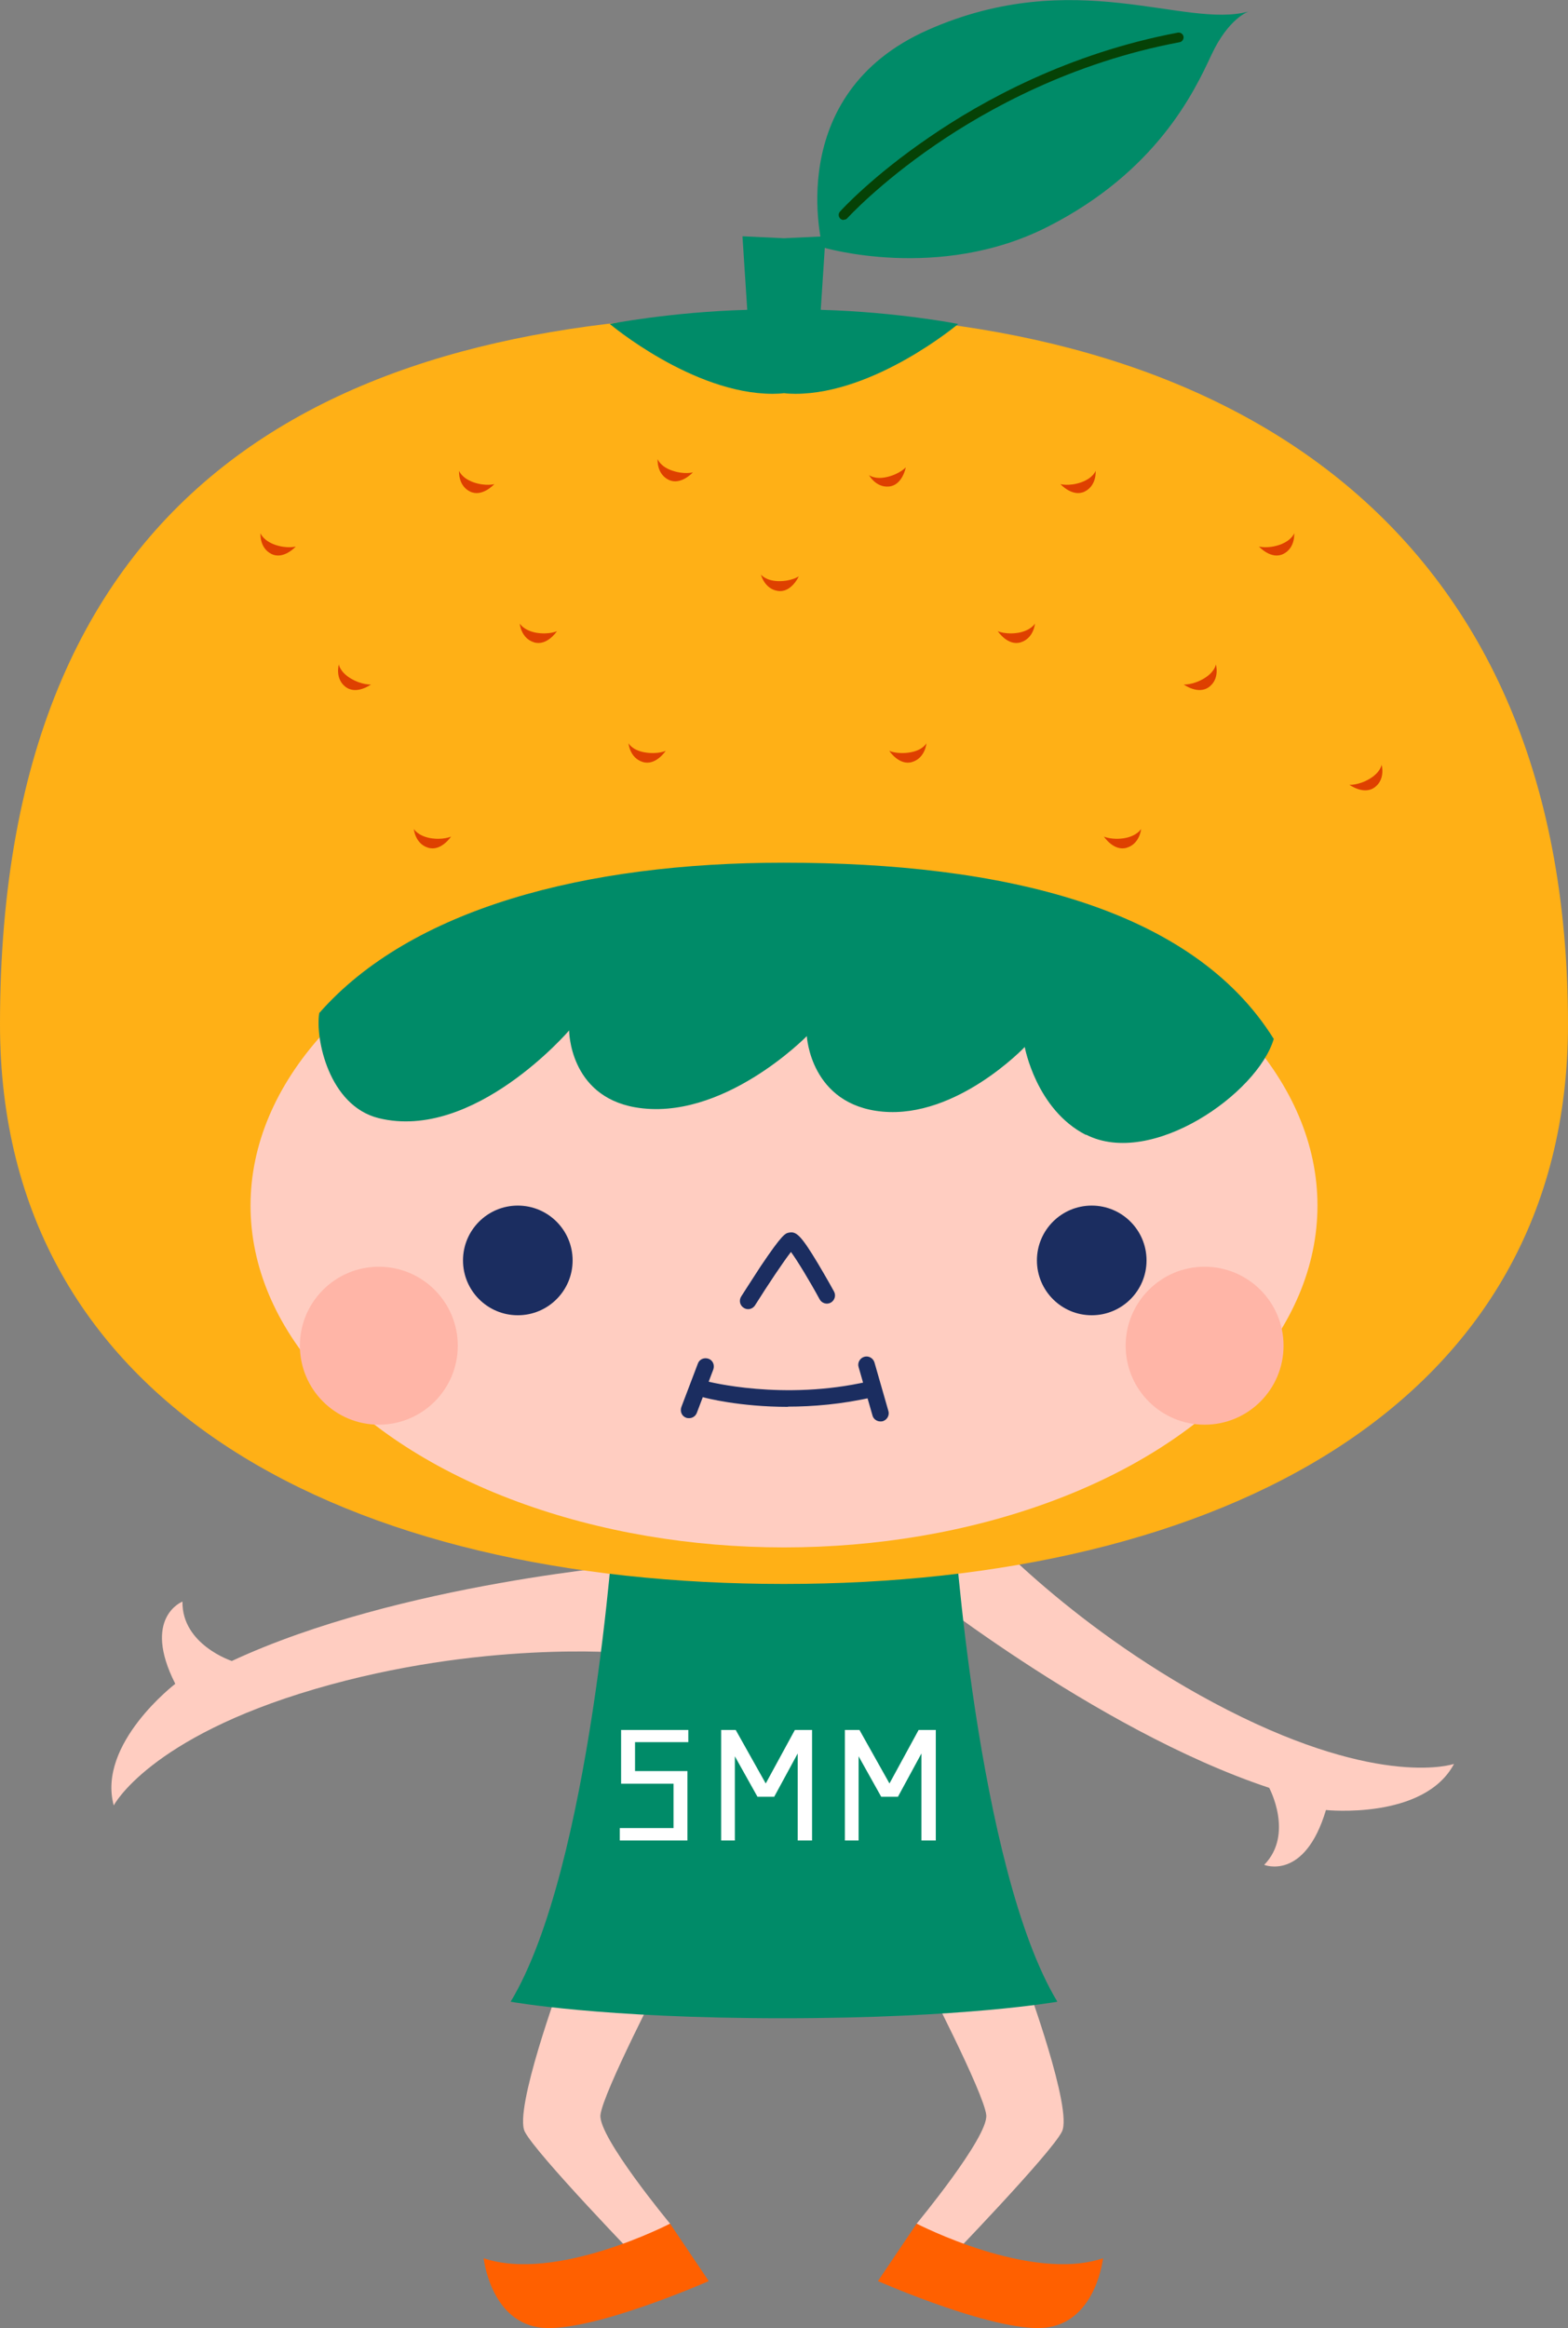 <?xml version="1.0" encoding="UTF-8"?><svg id="_レイヤー_2" xmlns="http://www.w3.org/2000/svg" viewBox="0 0 72.1 107"><rect x="0" y="0" width="72.1" height="107" fill="#808080" stroke="none"/><defs><style>.cls-1{fill:#fff;}.cls-2{fill:#ffcdc1;}.cls-3{fill:#ffb5a7;}.cls-4{fill:#1b2d60;}.cls-5{fill:#ff6000;}.cls-6{fill:#ffb016;}.cls-7{fill:#de4000;}.cls-8{fill:#064206;}.cls-9{fill:#008b68;}</style></defs><g id="_デザイン"><g><g><path class="cls-2" d="m25.77,91.12s-2.15,5.84-1.64,6.85c.5,1.01,5.37,6.04,5.37,6.04l1.31-1.81s-3.3-3.98-3.2-4.99c.1-1.01,2.9-6.4,2.9-6.4l-4.73.3Z"/><path class="cls-5" d="m30.81,102.2s-5.24,2.72-8.57,1.59c0,0,.3,2.8,2.49,3.17,2.19.38,7.86-2.12,7.86-2.12l-1.78-2.64Z"/><path class="cls-2" d="m47.19,91.12s2.15,5.84,1.64,6.85c-.5,1.01-5.37,6.04-5.37,6.04l-1.31-1.81s3.3-3.98,3.2-4.99c-.1-1.01-2.9-6.4-2.9-6.4l4.73.3Z"/><path class="cls-5" d="m42.15,102.2s5.24,2.72,8.57,1.59c0,0-.3,2.8-2.49,3.17-2.19.38-7.86-2.12-7.86-2.12l1.78-2.64Z"/><g><path class="cls-2" d="m29.47,71.88s-11.1.87-18.81,4.46c0,0-2.3-.75-2.27-2.73,0,0-1.88.73-.33,3.78,0,0-3.6,2.75-2.83,5.59,0,0,1.61-3.11,9.25-5.35,7.64-2.24,14.18-1.66,14.18-1.66l.81-4.08Z"/><path class="cls-2" d="m41.63,72.49s8.66,7,16.73,9.68c0,0,1.15,2.13-.23,3.54,0,0,1.86.76,2.84-2.52,0,0,4.51.47,5.89-2.12,0,0-3.3,1.15-10.4-2.47-7.09-3.62-11.44-8.53-11.44-8.53l-3.39,2.41Z"/></g><path class="cls-9" d="m48.62,92c-3.7-6.12-4.76-22.06-4.76-22.06h-15.62s-1.06,15.94-4.76,22.06c0,0,4.13.76,12.51.76s12.63-.76,12.63-.76Z"/><path class="cls-6" d="m72.1,47.08c0,17.54-16.14,25.72-36.05,25.72S0,64.75,0,47.08C0,21.63,16.14,14.43,36.05,14.43s36.05,9.29,36.05,32.65Z"/><ellipse class="cls-2" cx="36.05" cy="55.41" rx="24.53" ry="15.71"/><circle class="cls-3" cx="17.42" cy="61.85" r="3.63"/><circle class="cls-3" cx="55.39" cy="61.85" r="3.63"/><circle class="cls-4" cx="50.2" cy="57.93" r="2.52"/><circle class="cls-4" cx="23.81" cy="57.93" r="2.52"/><path class="cls-4" d="m34.4,60.17c-.07,0-.14-.02-.2-.06-.18-.11-.23-.34-.12-.52,0,0,.44-.69.89-1.38,1.01-1.5,1.14-1.53,1.32-1.56.32-.06.54.12,1.32,1.42.38.64.74,1.28.74,1.29.1.18.03.41-.15.51-.18.1-.41.03-.51-.15-.45-.83-1.02-1.77-1.32-2.18-.35.45-1.06,1.51-1.65,2.45-.07.11-.19.18-.32.18Z"/><path class="cls-9" d="m44.06,14.89s-2.77-.55-6.32-.65l.22-3.38-1.91.09-1.91-.09.22,3.38c-3.54.1-6.32.65-6.32.65,0,0,3.81,3.21,7.49,3.21.19,0,.37-.01.52-.03.15.02.33.03.52.03,3.67,0,7.49-3.21,7.49-3.21Z"/><path class="cls-9" d="m37.83,11.38s-1.91-7.03,4.85-10.01c6.76-2.98,11.79-.03,14.73-.84,0,0-.92.3-1.71,2-.79,1.7-2.52,5.35-7.52,7.89-5.01,2.55-10.34.95-10.34.95Z"/><path class="cls-4" d="m36.24,64.66c-2.24,0-3.8-.41-3.9-.44-.2-.05-.32-.26-.27-.46.05-.2.26-.32.46-.27h0s3.48.91,7.41,0c.2-.05.41.08.45.28.05.2-.08.41-.28.45-1.4.32-2.73.43-3.88.43Z"/><path class="cls-4" d="m40.48,65.33c-.16,0-.32-.11-.36-.27l-.64-2.23c-.06-.2.06-.41.26-.47.2-.06.41.06.47.26l.64,2.23c.06.2-.06.41-.26.47-.03.01-.07.01-.1.01Z"/><path class="cls-4" d="m31.68,65.18s-.09,0-.13-.02c-.2-.07-.29-.29-.22-.49l.76-2c.07-.2.29-.29.49-.22.2.07.29.29.22.49l-.76,2c-.06.15-.2.24-.35.24Z"/><path class="cls-7" d="m21.11,21.64s-.06.67.5.95c.56.28,1.12-.34,1.12-.34,0,0-.39.11-.95-.08-.56-.2-.67-.53-.67-.53Z"/><path class="cls-7" d="m23.9,28.66s.05.67.65.86c.6.19,1.06-.51,1.06-.51,0,0-.37.17-.96.07-.58-.11-.75-.42-.75-.42Z"/><path class="cls-7" d="m19.03,38.1s.05.67.65.86,1.06-.51,1.06-.51c0,0-.37.17-.96.07-.58-.11-.75-.42-.75-.42Z"/><path class="cls-7" d="m28.9,34.16s.05.67.65.86,1.06-.51,1.06-.51c0,0-.37.17-.96.07s-.75-.42-.75-.42Z"/><path class="cls-7" d="m34.99,26.41s.16.66.78.75c.62.09.96-.67.96-.67,0,0-.34.23-.93.22-.59-.01-.81-.3-.81-.3Z"/><path class="cls-7" d="m15.58,30.54s-.19.65.31,1.03,1.17-.11,1.17-.11c0,0-.41.03-.92-.27-.51-.3-.56-.65-.56-.65Z"/><path class="cls-7" d="m30.24,21.1s-.06.67.5.95c.56.28,1.12-.34,1.12-.34,0,0-.39.11-.95-.08s-.67-.53-.67-.53Z"/><path class="cls-7" d="m39.95,21.82s.31.6.93.54c.62-.06.77-.88.77-.88,0,0-.27.3-.85.44s-.85-.09-.85-.09Z"/><path class="cls-7" d="m11.98,24.51s-.06.67.5.95c.56.28,1.12-.34,1.12-.34,0,0-.39.11-.95-.08-.56-.2-.67-.53-.67-.53Z"/><path class="cls-7" d="m50.38,21.64s.06.67-.5.95c-.56.28-1.12-.34-1.12-.34,0,0,.39.11.95-.08.56-.2.67-.53.67-.53Z"/><path class="cls-7" d="m47.59,28.66s-.05.67-.65.86c-.6.19-1.06-.51-1.06-.51,0,0,.37.17.96.07.58-.11.75-.42.75-.42Z"/><path class="cls-7" d="m52.47,38.1s-.05.67-.65.86c-.6.19-1.06-.51-1.06-.51,0,0,.37.17.96.07.58-.11.75-.42.75-.42Z"/><path class="cls-7" d="m42.6,34.16s-.05.67-.65.86-1.06-.51-1.06-.51c0,0,.37.17.96.07s.75-.42.75-.42Z"/><path class="cls-7" d="m55.91,30.54s.19.65-.31,1.03-1.17-.11-1.17-.11c0,0,.41.03.92-.27.51-.3.56-.65.56-.65Z"/><path class="cls-7" d="m63.53,35.15s.19.65-.31,1.03c-.5.38-1.17-.11-1.17-.11,0,0,.41.03.92-.27s.56-.65.56-.65Z"/><path class="cls-7" d="m59.51,24.51s.06.67-.5.95c-.56.28-1.12-.34-1.12-.34,0,0,.39.11.95-.08.56-.2.67-.53.67-.53Z"/><path class="cls-9" d="m49.94,52.15c3,1.53,7.88-1.88,8.63-4.4-3.76-6.03-12.43-8.1-22.54-8.1-9.15,0-17.14,2.12-21.35,6.91-.19,1.17.44,4.26,2.73,4.83,4.38,1.08,8.76-4.03,8.76-4.03,0,0,0,2.99,3.02,3.53,4.02.71,7.91-3.27,7.91-3.27,0,0,.16,3.16,3.47,3.47,3.43.32,6.55-2.97,6.55-2.97,0,0,.52,2.87,2.81,4.04Z"/><path class="cls-8" d="m38.79,10.11c-.05,0-.11-.02-.15-.06-.09-.08-.1-.23-.02-.32.06-.07,1.48-1.63,4.12-3.43,2.43-1.67,6.38-3.85,11.42-4.8.12-.02.24.06.26.18.02.12-.06.24-.18.26-4.95.93-8.84,3.08-11.23,4.72-2.6,1.78-4.04,3.36-4.05,3.37-.04.05-.11.07-.17.07Z"/></g><g><path class="cls-1" d="m28.5,84.59v-.57h2.47v-2.04h-2.41v-2.47h3.09v.56h-2.45v1.33h2.41v3.19h-3.11Z"/><path class="cls-1" d="m35.59,82.58h-.76l-1.04-1.86v3.87h-.63v-5.08h.67l1.38,2.46,1.34-2.46h.79v5.08h-.66v-4l-1.08,1.99Z"/><path class="cls-1" d="m41.28,82.58h-.76l-1.04-1.86v3.87h-.63v-5.08h.67l1.38,2.46,1.34-2.46h.79v5.08h-.66v-4l-1.08,1.99Z"/></g></g></g></svg>